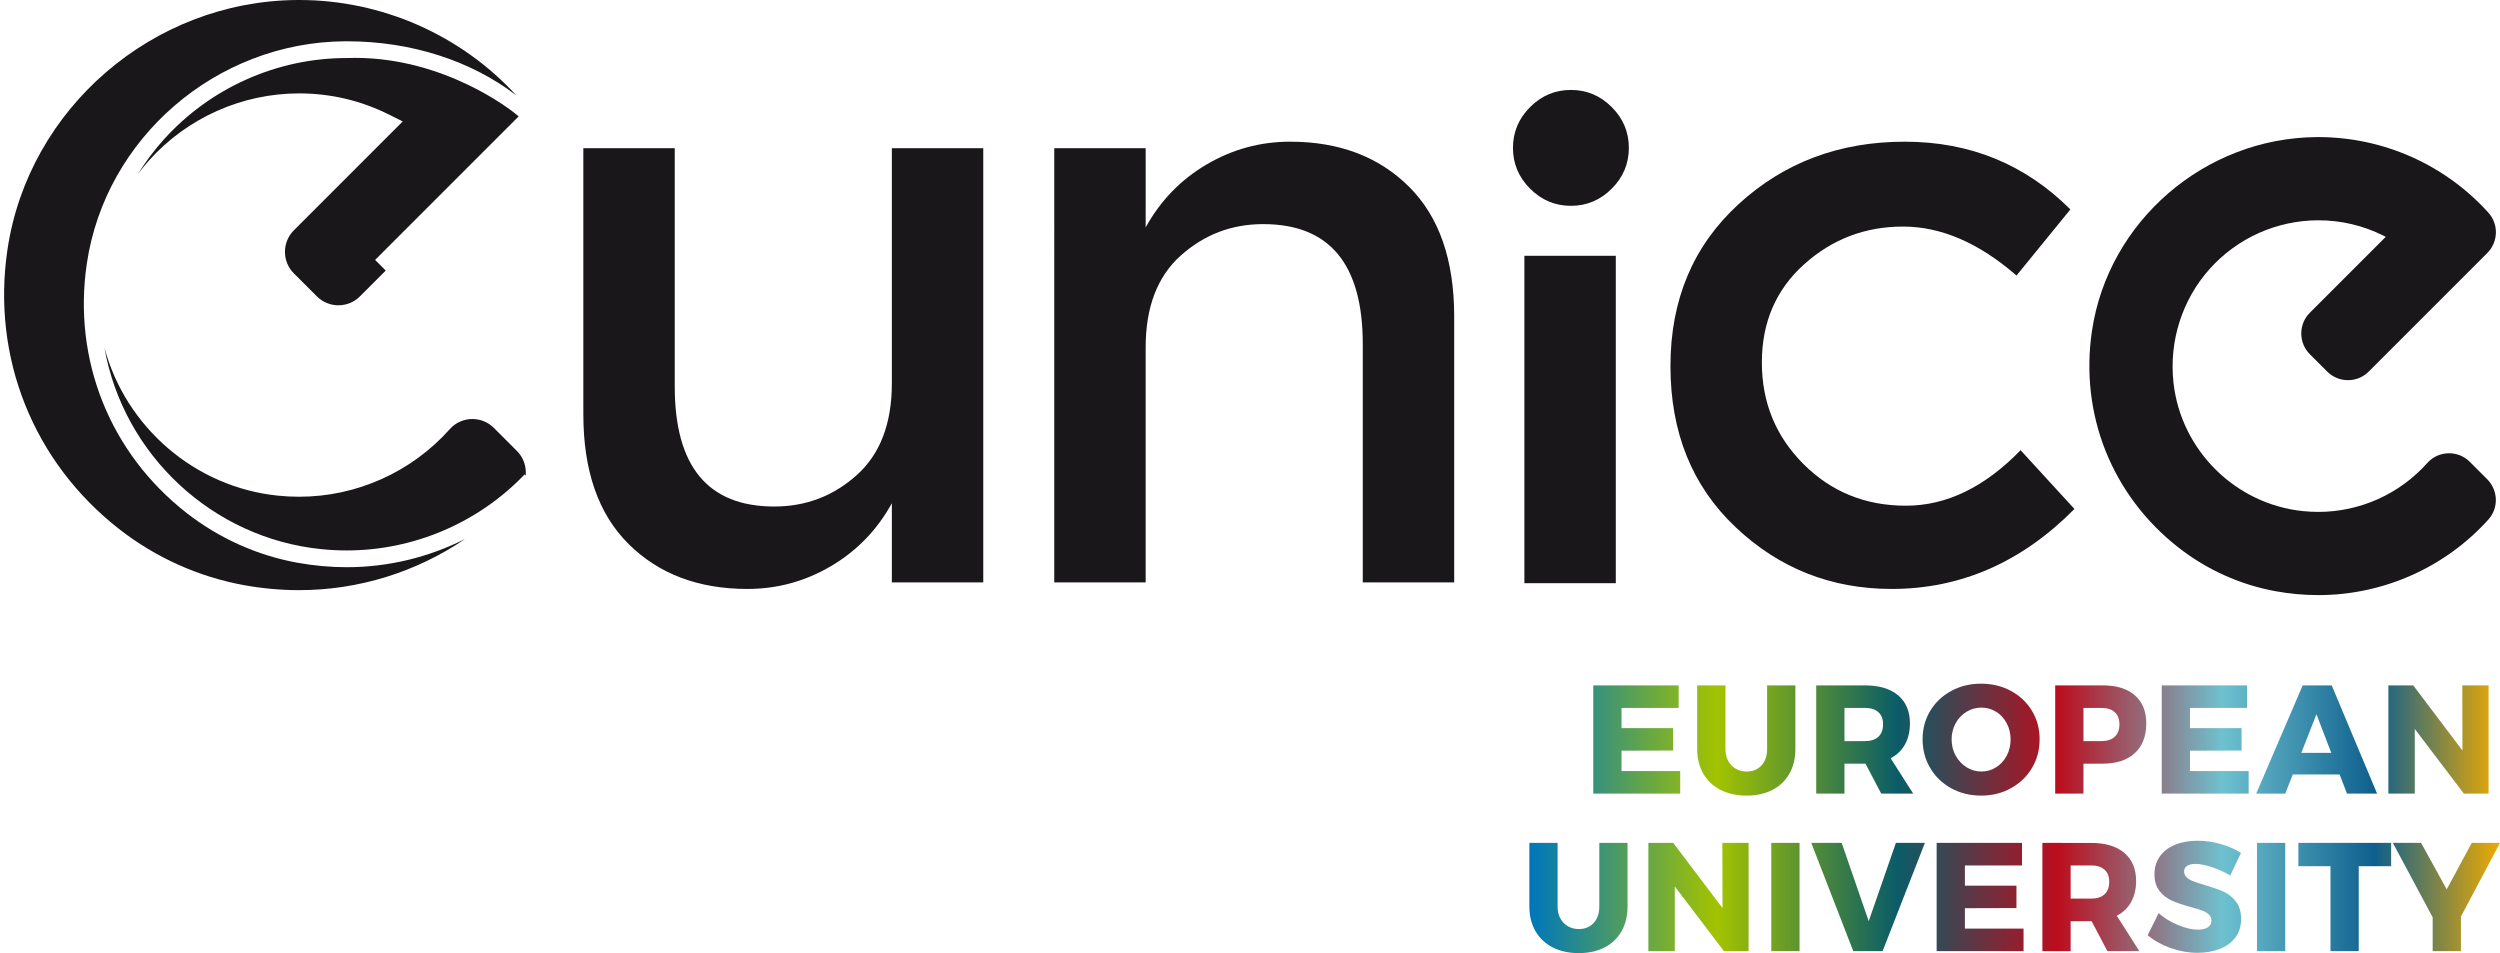 <?xml version="1.0" encoding="utf-8"?>
<!-- Generator: Adobe Illustrator 16.0.0, SVG Export Plug-In . SVG Version: 6.00 Build 0)  -->
<!DOCTYPE svg PUBLIC "-//W3C//DTD SVG 1.1//EN" "http://www.w3.org/Graphics/SVG/1.1/DTD/svg11.dtd">
<svg version="1.1" id="Layer_1" xmlns="http://www.w3.org/2000/svg" xmlns:xlink="http://www.w3.org/1999/xlink" x="0px" y="0px"
	 width="800px" height="305px" viewBox="0 0 800 305" enable-background="new 0 0 800 305" xml:space="preserve">
<g>
	<g>
		<path fill="#1A171B" d="M285.392,122.646V47.429h29.251v138.945h-29.251v-25.334c-4.701,8.532-11.19,15.238-19.458,20.109
			c-8.271,4.876-17.198,7.314-26.771,7.314c-15.669,0-28.337-4.785-37.999-14.365c-9.664-9.572-14.495-23.416-14.495-41.526V47.429
			h29.251v76.263c0,25.594,10.618,38.393,31.863,38.393c10.095,0,18.889-3.35,26.376-10.055
			C281.646,145.327,285.392,135.535,285.392,122.646"/>
		<path fill="#1A171B" d="M366.614,111.156v75.218h-29.252V47.429h29.252v25.334c4.703-8.529,11.186-15.234,19.459-20.111
			c8.268-4.871,17.191-7.312,26.77-7.312c15.669,0,28.337,4.789,38.001,14.365c9.661,9.576,14.495,23.419,14.495,41.526v85.143
			h-29.252v-76.263c0-25.594-10.623-38.393-31.864-38.393c-10.099,0-18.892,3.354-26.378,10.056
			C370.357,88.479,366.614,98.273,366.614,111.156"/>
		<path fill="#1A171B" d="M605.321,188.462c-19.327,0-35.955-6.569-49.883-19.719c-13.934-13.145-20.895-30.336-20.895-51.582
			c0-21.24,7.269-38.521,21.809-51.843c14.534-13.32,32.255-19.979,53.149-19.979c20.893,0,38.563,7.226,53.017,21.677
			l-17.237,21.156c-12.015-10.447-24.117-15.671-36.304-15.671c-12.19,0-22.767,4.05-31.73,12.146
			c-8.971,8.096-13.452,18.542-13.452,31.34c0,12.797,4.442,23.636,13.32,32.516c8.879,8.879,19.805,13.319,32.776,13.319
			c12.971,0,25.204-5.918,36.696-17.759l17.235,18.805C646.934,179.935,627.433,188.462,605.321,188.462"/>
	</g>
	<g>
		<g>
			<defs>
				<polygon id="SVGID_1_" points="509.85,219.32 509.85,253.953 537.664,253.953 537.664,246.739 518.891,246.739 518.891,240.219 
					535.392,240.168 535.392,233.005 518.891,233.005 518.891,226.534 537.169,226.534 537.169,219.32 				"/>
			</defs>
			<clipPath id="SVGID_2_">
				<use xlink:href="#SVGID_1_"  overflow="visible"/>
			</clipPath>
			
				<linearGradient id="SVGID_3_" gradientUnits="userSpaceOnUse" x1="-558.775" y1="942.452" x2="-556.939" y2="942.452" gradientTransform="matrix(169.497 0 0 -169.497 95200.25 159979.797)">
				<stop  offset="0" style="stop-color:#0077BA"/>
				<stop  offset="0.191" style="stop-color:#A3C300"/>
				<stop  offset="0.377" style="stop-color:#0A5C68"/>
				<stop  offset="0.542" style="stop-color:#BB0D1D"/>
				<stop  offset="0.712" style="stop-color:#6EC1CF"/>
				<stop  offset="0.869" style="stop-color:#0E5F8D"/>
				<stop  offset="1" style="stop-color:#F2AC00"/>
			</linearGradient>
			<rect x="509.85" y="219.32" clip-path="url(#SVGID_2_)" fill="url(#SVGID_3_)" width="27.814" height="34.633"/>
		</g>
		<g>
			<defs>
				<path id="SVGID_4_" d="M565.478,219.32v20.354c0,2.208-0.602,3.962-1.804,5.263c-1.201,1.301-2.775,1.95-4.718,1.95
					c-1.976,0-3.605-0.656-4.889-1.977c-1.285-1.317-1.929-3.063-1.929-5.236V219.32h-9.041v20.354c0,2.997,0.649,5.626,1.95,7.879
					c1.303,2.259,3.148,3.994,5.535,5.213c2.388,1.217,5.163,1.827,8.323,1.827c3.164,0,5.92-0.61,8.274-1.827
					c2.357-1.219,4.168-2.954,5.437-5.213c1.268-2.253,1.904-4.882,1.904-7.879V219.32H565.478z"/>
			</defs>
			<clipPath id="SVGID_5_">
				<use xlink:href="#SVGID_4_"  overflow="visible"/>
			</clipPath>
			
				<linearGradient id="SVGID_6_" gradientUnits="userSpaceOnUse" x1="-558.775" y1="942.45" x2="-556.939" y2="942.45" gradientTransform="matrix(169.497 0 0 -169.497 95200.25 159979.797)">
				<stop  offset="0" style="stop-color:#0077BA"/>
				<stop  offset="0.191" style="stop-color:#A3C300"/>
				<stop  offset="0.377" style="stop-color:#0A5C68"/>
				<stop  offset="0.542" style="stop-color:#BB0D1D"/>
				<stop  offset="0.712" style="stop-color:#6EC1CF"/>
				<stop  offset="0.869" style="stop-color:#0E5F8D"/>
				<stop  offset="1" style="stop-color:#F2AC00"/>
			</linearGradient>
			<rect x="543.098" y="219.32" clip-path="url(#SVGID_5_)" fill="url(#SVGID_6_)" width="31.422" height="35.273"/>
		</g>
		<g>
			<defs>
				<path id="SVGID_7_" d="M590.229,226.534h6.571c1.845,0,3.268,0.453,4.273,1.358c1.006,0.906,1.507,2.198,1.507,3.878
					c0,1.745-0.501,3.08-1.507,4.003c-1.006,0.921-2.429,1.383-4.273,1.383h-6.571V226.534z M581.188,219.32v34.633h9.041v-9.587
					h6.522h0.197l5.039,9.587h10.228l-7.214-11.313c2.01-1.054,3.542-2.528,4.596-4.422c1.054-1.893,1.582-4.141,1.582-6.743
					c0-3.854-1.262-6.843-3.781-8.967c-2.52-2.124-6.068-3.187-10.646-3.187H581.188z"/>
			</defs>
			<clipPath id="SVGID_8_">
				<use xlink:href="#SVGID_7_"  overflow="visible"/>
			</clipPath>
			
				<linearGradient id="SVGID_9_" gradientUnits="userSpaceOnUse" x1="-558.773" y1="942.452" x2="-556.944" y2="942.452" gradientTransform="matrix(169.497 0 0 -169.497 95200.25 159979.797)">
				<stop  offset="0" style="stop-color:#0077BA"/>
				<stop  offset="0.191" style="stop-color:#A3C300"/>
				<stop  offset="0.377" style="stop-color:#0A5C68"/>
				<stop  offset="0.542" style="stop-color:#BB0D1D"/>
				<stop  offset="0.712" style="stop-color:#6EC1CF"/>
				<stop  offset="0.869" style="stop-color:#0E5F8D"/>
				<stop  offset="1" style="stop-color:#F2AC00"/>
			</linearGradient>
			<rect x="581.188" y="219.32" clip-path="url(#SVGID_8_)" fill="url(#SVGID_9_)" width="31.027" height="34.633"/>
		</g>
		<g>
			<defs>
				<path id="SVGID_10_" d="M629.309,245.53c-1.45-0.906-2.611-2.141-3.484-3.707c-0.871-1.563-1.31-3.3-1.31-5.21
					c0-1.877,0.429-3.599,1.284-5.163s2.019-2.792,3.484-3.681c1.466-0.889,3.055-1.333,4.768-1.333s3.285,0.444,4.719,1.333
					c1.434,0.89,2.56,2.117,3.384,3.681c0.823,1.564,1.235,3.286,1.235,5.163c0,1.911-0.412,3.647-1.235,5.21
					c-0.824,1.566-1.95,2.801-3.384,3.707c-1.434,0.905-3.006,1.357-4.719,1.357S630.758,246.436,629.309,245.53 M624.395,221.099
					c-2.853,1.548-5.092,3.674-6.72,6.373c-1.632,2.7-2.446,5.73-2.446,9.091c0,3.393,0.814,6.466,2.446,9.214
					c1.628,2.751,3.867,4.907,6.72,6.474c2.847,1.563,6.034,2.344,9.558,2.344s6.711-0.789,9.558-2.371
					c2.852-1.578,5.092-3.736,6.722-6.471c1.629-2.732,2.444-5.797,2.444-9.189c0-3.361-0.815-6.391-2.444-9.091
					c-1.63-2.699-3.87-4.825-6.722-6.373c-2.847-1.548-6.034-2.323-9.558-2.323S627.241,219.551,624.395,221.099"/>
			</defs>
			<clipPath id="SVGID_11_">
				<use xlink:href="#SVGID_10_"  overflow="visible"/>
			</clipPath>
			
				<linearGradient id="SVGID_12_" gradientUnits="userSpaceOnUse" x1="-558.773" y1="942.451" x2="-556.943" y2="942.451" gradientTransform="matrix(169.497 0 0 -169.497 95200.25 159979.797)">
				<stop  offset="0" style="stop-color:#0077BA"/>
				<stop  offset="0.191" style="stop-color:#A3C300"/>
				<stop  offset="0.377" style="stop-color:#0A5C68"/>
				<stop  offset="0.542" style="stop-color:#BB0D1D"/>
				<stop  offset="0.712" style="stop-color:#6EC1CF"/>
				<stop  offset="0.869" style="stop-color:#0E5F8D"/>
				<stop  offset="1" style="stop-color:#F2AC00"/>
			</linearGradient>
			<rect x="615.229" y="218.776" clip-path="url(#SVGID_11_)" fill="url(#SVGID_12_)" width="37.447" height="35.817"/>
		</g>
		<g>
			<defs>
				<path id="SVGID_13_" d="M666.706,226.534h5.73c1.845,0,3.27,0.453,4.273,1.358c1.004,0.906,1.508,2.198,1.508,3.878
					c0,1.745-0.504,3.08-1.508,4.003c-1.004,0.921-2.429,1.383-4.273,1.383h-5.73V226.534z M657.663,219.32v34.633h9.043v-9.587
					h6.176c4.413,0,7.838-1.125,10.275-3.382c2.438-2.255,3.656-5.426,3.656-9.51c0-3.854-1.219-6.843-3.656-8.967
					c-2.438-2.124-5.862-3.187-10.275-3.187H657.663z"/>
			</defs>
			<clipPath id="SVGID_14_">
				<use xlink:href="#SVGID_13_"  overflow="visible"/>
			</clipPath>
			
				<linearGradient id="SVGID_15_" gradientUnits="userSpaceOnUse" x1="-558.778" y1="942.452" x2="-556.94" y2="942.452" gradientTransform="matrix(169.497 0 0 -169.497 95200.25 159979.797)">
				<stop  offset="0" style="stop-color:#0077BA"/>
				<stop  offset="0.191" style="stop-color:#A3C300"/>
				<stop  offset="0.377" style="stop-color:#0A5C68"/>
				<stop  offset="0.542" style="stop-color:#BB0D1D"/>
				<stop  offset="0.712" style="stop-color:#6EC1CF"/>
				<stop  offset="0.869" style="stop-color:#0E5F8D"/>
				<stop  offset="1" style="stop-color:#F2AC00"/>
			</linearGradient>
			<rect x="657.663" y="219.32" clip-path="url(#SVGID_14_)" fill="url(#SVGID_15_)" width="29.15" height="34.633"/>
		</g>
		<g>
			<defs>
				<polygon id="SVGID_16_" points="691.754,219.32 691.754,253.953 719.569,253.953 719.569,246.739 700.795,246.739 
					700.795,240.219 717.296,240.168 717.296,233.005 700.795,233.005 700.795,226.534 719.075,226.534 719.075,219.32 				"/>
			</defs>
			<clipPath id="SVGID_17_">
				<use xlink:href="#SVGID_16_"  overflow="visible"/>
			</clipPath>
			
				<linearGradient id="SVGID_18_" gradientUnits="userSpaceOnUse" x1="-558.77" y1="942.452" x2="-556.944" y2="942.452" gradientTransform="matrix(169.497 0 0 -169.497 95200.25 159979.797)">
				<stop  offset="0" style="stop-color:#0077BA"/>
				<stop  offset="0.191" style="stop-color:#A3C300"/>
				<stop  offset="0.377" style="stop-color:#0A5C68"/>
				<stop  offset="0.542" style="stop-color:#BB0D1D"/>
				<stop  offset="0.712" style="stop-color:#6EC1CF"/>
				<stop  offset="0.869" style="stop-color:#0E5F8D"/>
				<stop  offset="1" style="stop-color:#F2AC00"/>
			</linearGradient>
			<rect x="691.754" y="219.32" clip-path="url(#SVGID_17_)" fill="url(#SVGID_18_)" width="27.815" height="34.633"/>
		</g>
		<g>
			<defs>
				<path id="SVGID_19_" d="M741.257,228.558l4.742,12.351h-9.584L741.257,228.558z M736.858,219.32l-14.87,34.633h9.289l2.42-6.126
					h14.969l2.373,6.126h9.635l-14.527-34.633H736.858z"/>
			</defs>
			<clipPath id="SVGID_20_">
				<use xlink:href="#SVGID_19_"  overflow="visible"/>
			</clipPath>
			
				<linearGradient id="SVGID_21_" gradientUnits="userSpaceOnUse" x1="-558.773" y1="942.452" x2="-556.942" y2="942.452" gradientTransform="matrix(169.497 0 0 -169.497 95200.25 159979.797)">
				<stop  offset="0" style="stop-color:#0077BA"/>
				<stop  offset="0.191" style="stop-color:#A3C300"/>
				<stop  offset="0.377" style="stop-color:#0A5C68"/>
				<stop  offset="0.542" style="stop-color:#BB0D1D"/>
				<stop  offset="0.712" style="stop-color:#6EC1CF"/>
				<stop  offset="0.869" style="stop-color:#0E5F8D"/>
				<stop  offset="1" style="stop-color:#F2AC00"/>
			</linearGradient>
			<rect x="721.988" y="219.32" clip-path="url(#SVGID_20_)" fill="url(#SVGID_21_)" width="38.682" height="34.633"/>
		</g>
		<g>
			<defs>
				<polygon id="SVGID_22_" points="787.942,219.32 787.992,240.168 772.234,219.32 764.281,219.32 764.281,253.953 
					772.725,253.953 772.725,233.252 788.437,253.953 796.343,253.953 796.343,219.32 				"/>
			</defs>
			<clipPath id="SVGID_23_">
				<use xlink:href="#SVGID_22_"  overflow="visible"/>
			</clipPath>
			
				<linearGradient id="SVGID_24_" gradientUnits="userSpaceOnUse" x1="-558.776" y1="942.452" x2="-556.942" y2="942.452" gradientTransform="matrix(169.497 0 0 -169.497 95200.25 159979.797)">
				<stop  offset="0" style="stop-color:#0077BA"/>
				<stop  offset="0.191" style="stop-color:#A3C300"/>
				<stop  offset="0.377" style="stop-color:#0A5C68"/>
				<stop  offset="0.542" style="stop-color:#BB0D1D"/>
				<stop  offset="0.712" style="stop-color:#6EC1CF"/>
				<stop  offset="0.869" style="stop-color:#0E5F8D"/>
				<stop  offset="1" style="stop-color:#F2AC00"/>
			</linearGradient>
			<rect x="764.281" y="219.32" clip-path="url(#SVGID_23_)" fill="url(#SVGID_24_)" width="32.062" height="34.633"/>
		</g>
		<g>
			<defs>
				<path id="SVGID_25_" d="M511.777,269.728v20.354c0,2.207-0.602,3.96-1.804,5.262c-1.203,1.301-2.774,1.95-4.72,1.95
					c-1.976,0-3.605-0.658-4.891-1.976c-1.283-1.319-1.926-3.062-1.926-5.236v-20.354h-9.04v20.354c0,2.996,0.649,5.625,1.952,7.879
					c1.299,2.257,3.143,3.995,5.533,5.214c2.386,1.217,5.161,1.825,8.323,1.825s5.92-0.608,8.276-1.825
					c2.354-1.219,4.166-2.957,5.434-5.214c1.267-2.254,1.902-4.883,1.902-7.879v-20.354H511.777z"/>
			</defs>
			<clipPath id="SVGID_26_">
				<use xlink:href="#SVGID_25_"  overflow="visible"/>
			</clipPath>
			
				<linearGradient id="SVGID_27_" gradientUnits="userSpaceOnUse" x1="-558.774" y1="942.151" x2="-556.939" y2="942.151" gradientTransform="matrix(169.497 0 0 -169.497 95200.25 159979.797)">
				<stop  offset="0" style="stop-color:#0077BA"/>
				<stop  offset="0.191" style="stop-color:#A3C300"/>
				<stop  offset="0.377" style="stop-color:#0A5C68"/>
				<stop  offset="0.542" style="stop-color:#BB0D1D"/>
				<stop  offset="0.712" style="stop-color:#6EC1CF"/>
				<stop  offset="0.869" style="stop-color:#0E5F8D"/>
				<stop  offset="1" style="stop-color:#F2AC00"/>
			</linearGradient>
			<rect x="489.397" y="269.728" clip-path="url(#SVGID_26_)" fill="url(#SVGID_27_)" width="31.421" height="35.272"/>
		</g>
		<g>
			<defs>
				<polygon id="SVGID_28_" points="551.15,269.728 551.2,290.576 535.441,269.728 527.485,269.728 527.485,304.359 
					535.934,304.359 535.934,283.657 551.646,304.359 559.549,304.359 559.549,269.728 				"/>
			</defs>
			<clipPath id="SVGID_29_">
				<use xlink:href="#SVGID_28_"  overflow="visible"/>
			</clipPath>
			
				<linearGradient id="SVGID_30_" gradientUnits="userSpaceOnUse" x1="-558.774" y1="942.153" x2="-556.944" y2="942.153" gradientTransform="matrix(169.497 0 0 -169.497 95200.25 159979.797)">
				<stop  offset="0" style="stop-color:#0077BA"/>
				<stop  offset="0.191" style="stop-color:#A3C300"/>
				<stop  offset="0.377" style="stop-color:#0A5C68"/>
				<stop  offset="0.542" style="stop-color:#BB0D1D"/>
				<stop  offset="0.712" style="stop-color:#6EC1CF"/>
				<stop  offset="0.869" style="stop-color:#0E5F8D"/>
				<stop  offset="1" style="stop-color:#F2AC00"/>
			</linearGradient>
			<rect x="527.485" y="269.728" clip-path="url(#SVGID_29_)" fill="url(#SVGID_30_)" width="32.063" height="34.632"/>
		</g>
		<g>
			<defs>
				<rect id="SVGID_31_" x="566.813" y="269.728" width="9.043" height="34.632"/>
			</defs>
			<clipPath id="SVGID_32_">
				<use xlink:href="#SVGID_31_"  overflow="visible"/>
			</clipPath>
			
				<linearGradient id="SVGID_33_" gradientUnits="userSpaceOnUse" x1="-558.778" y1="942.153" x2="-556.931" y2="942.153" gradientTransform="matrix(169.497 0 0 -169.497 95200.25 159979.797)">
				<stop  offset="0" style="stop-color:#0077BA"/>
				<stop  offset="0.191" style="stop-color:#A3C300"/>
				<stop  offset="0.377" style="stop-color:#0A5C68"/>
				<stop  offset="0.542" style="stop-color:#BB0D1D"/>
				<stop  offset="0.712" style="stop-color:#6EC1CF"/>
				<stop  offset="0.869" style="stop-color:#0E5F8D"/>
				<stop  offset="1" style="stop-color:#F2AC00"/>
			</linearGradient>
			<rect x="566.813" y="269.728" clip-path="url(#SVGID_32_)" fill="url(#SVGID_33_)" width="9.043" height="34.632"/>
		</g>
		<g>
			<defs>
				<polygon id="SVGID_34_" points="606.682,269.728 597.986,294.774 589.339,269.728 579.607,269.728 593.045,304.359 
					602.432,304.359 615.968,269.728 				"/>
			</defs>
			<clipPath id="SVGID_35_">
				<use xlink:href="#SVGID_34_"  overflow="visible"/>
			</clipPath>
			
				<linearGradient id="SVGID_36_" gradientUnits="userSpaceOnUse" x1="-558.775" y1="942.153" x2="-556.942" y2="942.153" gradientTransform="matrix(169.497 0 0 -169.497 95200.25 159979.797)">
				<stop  offset="0" style="stop-color:#0077BA"/>
				<stop  offset="0.191" style="stop-color:#A3C300"/>
				<stop  offset="0.377" style="stop-color:#0A5C68"/>
				<stop  offset="0.542" style="stop-color:#BB0D1D"/>
				<stop  offset="0.712" style="stop-color:#6EC1CF"/>
				<stop  offset="0.869" style="stop-color:#0E5F8D"/>
				<stop  offset="1" style="stop-color:#F2AC00"/>
			</linearGradient>
			<rect x="579.607" y="269.728" clip-path="url(#SVGID_35_)" fill="url(#SVGID_36_)" width="36.36" height="34.632"/>
		</g>
		<g>
			<defs>
				<polygon id="SVGID_37_" points="619.726,269.728 619.726,304.359 647.538,304.359 647.538,297.146 628.765,297.146 
					628.765,290.624 645.266,290.576 645.266,283.412 628.765,283.412 628.765,276.939 647.043,276.939 647.043,269.728 				"/>
			</defs>
			<clipPath id="SVGID_38_">
				<use xlink:href="#SVGID_37_"  overflow="visible"/>
			</clipPath>
			
				<linearGradient id="SVGID_39_" gradientUnits="userSpaceOnUse" x1="-558.771" y1="942.153" x2="-556.945" y2="942.153" gradientTransform="matrix(169.497 0 0 -169.497 95200.25 159979.797)">
				<stop  offset="0" style="stop-color:#0077BA"/>
				<stop  offset="0.191" style="stop-color:#A3C300"/>
				<stop  offset="0.377" style="stop-color:#0A5C68"/>
				<stop  offset="0.542" style="stop-color:#BB0D1D"/>
				<stop  offset="0.712" style="stop-color:#6EC1CF"/>
				<stop  offset="0.869" style="stop-color:#0E5F8D"/>
				<stop  offset="1" style="stop-color:#F2AC00"/>
			</linearGradient>
			<rect x="619.724" y="269.728" clip-path="url(#SVGID_38_)" fill="url(#SVGID_39_)" width="27.814" height="34.632"/>
		</g>
		<g>
			<defs>
				<path id="SVGID_40_" d="M662.606,276.939h6.569c1.843,0,3.27,0.453,4.273,1.358c1.004,0.907,1.509,2.199,1.509,3.88
					c0,1.743-0.505,3.078-1.509,4c-1.004,0.923-2.431,1.383-4.273,1.383h-6.569V276.939z M653.565,269.728v34.632h9.041v-9.585
					h6.521h0.197l5.041,9.585h10.226l-7.214-11.313c2.01-1.055,3.54-2.527,4.596-4.422c1.052-1.894,1.578-4.142,1.578-6.743
					c0-3.854-1.258-6.844-3.775-8.968c-2.521-2.126-6.07-3.186-10.648-3.186H653.565z"/>
			</defs>
			<clipPath id="SVGID_41_">
				<use xlink:href="#SVGID_40_"  overflow="visible"/>
			</clipPath>
			
				<linearGradient id="SVGID_42_" gradientUnits="userSpaceOnUse" x1="-558.778" y1="942.153" x2="-556.94" y2="942.153" gradientTransform="matrix(169.497 0 0 -169.497 95200.25 159979.797)">
				<stop  offset="0" style="stop-color:#0077BA"/>
				<stop  offset="0.191" style="stop-color:#A3C300"/>
				<stop  offset="0.377" style="stop-color:#0A5C68"/>
				<stop  offset="0.542" style="stop-color:#BB0D1D"/>
				<stop  offset="0.712" style="stop-color:#6EC1CF"/>
				<stop  offset="0.869" style="stop-color:#0E5F8D"/>
				<stop  offset="1" style="stop-color:#F2AC00"/>
			</linearGradient>
			<rect x="653.565" y="269.728" clip-path="url(#SVGID_41_)" fill="url(#SVGID_42_)" width="31.025" height="34.632"/>
		</g>
		<g>
			<defs>
				<path id="SVGID_43_" d="M695.978,270.344c-2.09,0.873-3.702,2.117-4.839,3.729c-1.139,1.615-1.707,3.491-1.707,5.633
					c0,2.273,0.553,4.095,1.657,5.46c1.104,1.367,2.426,2.388,3.974,3.063c1.549,0.676,3.51,1.342,5.881,2.002
					c1.58,0.428,2.808,0.797,3.682,1.111c0.871,0.313,1.596,0.732,2.174,1.258c0.574,0.528,0.864,1.187,0.864,1.978
					c0,0.954-0.389,1.679-1.161,2.173c-0.775,0.494-1.838,0.741-3.188,0.741c-1.845,0-3.962-0.494-6.35-1.482
					c-2.387-0.987-4.454-2.255-6.198-3.803l-3.508,7.063c2.074,1.747,4.536,3.121,7.386,4.125c2.849,1.006,5.705,1.507,8.571,1.507
					c2.601,0,4.965-0.412,7.089-1.235c2.126-0.821,3.797-2.051,5.014-3.679c1.221-1.632,1.827-3.599,1.827-5.904
					c0-2.307-0.558-4.175-1.679-5.608c-1.118-1.433-2.46-2.496-4.026-3.187c-1.563-0.69-3.548-1.384-5.951-2.074
					c-1.614-0.494-2.833-0.898-3.656-1.212c-0.823-0.313-1.516-0.723-2.074-1.234c-0.562-0.51-0.839-1.144-0.839-1.9
					c0-0.791,0.318-1.393,0.961-1.804c0.642-0.412,1.522-0.617,2.643-0.617c1.418,0,3.17,0.345,5.264,1.037
					c2.09,0.691,4.059,1.582,5.901,2.669l3.409-7.214c-1.844-1.187-3.983-2.133-6.421-2.844c-2.438-0.707-4.91-1.06-7.41-1.06
					C700.498,269.035,698.067,269.471,695.978,270.344"/>
			</defs>
			<clipPath id="SVGID_44_">
				<use xlink:href="#SVGID_43_"  overflow="visible"/>
			</clipPath>
			
				<linearGradient id="SVGID_45_" gradientUnits="userSpaceOnUse" x1="-558.775" y1="942.155" x2="-556.942" y2="942.155" gradientTransform="matrix(169.497 0 0 -169.497 95200.25 159979.797)">
				<stop  offset="0" style="stop-color:#0077BA"/>
				<stop  offset="0.191" style="stop-color:#A3C300"/>
				<stop  offset="0.377" style="stop-color:#0A5C68"/>
				<stop  offset="0.542" style="stop-color:#BB0D1D"/>
				<stop  offset="0.712" style="stop-color:#6EC1CF"/>
				<stop  offset="0.869" style="stop-color:#0E5F8D"/>
				<stop  offset="1" style="stop-color:#F2AC00"/>
			</linearGradient>
			<rect x="687.259" y="269.037" clip-path="url(#SVGID_44_)" fill="url(#SVGID_45_)" width="29.887" height="35.864"/>
		</g>
		<g>
			<defs>
				<rect id="SVGID_46_" x="722.237" y="269.728" width="9.04" height="34.632"/>
			</defs>
			<clipPath id="SVGID_47_">
				<use xlink:href="#SVGID_46_"  overflow="visible"/>
			</clipPath>
			
				<linearGradient id="SVGID_48_" gradientUnits="userSpaceOnUse" x1="-558.762" y1="942.153" x2="-556.946" y2="942.153" gradientTransform="matrix(169.497 0 0 -169.497 95200.25 159979.797)">
				<stop  offset="0" style="stop-color:#0077BA"/>
				<stop  offset="0.191" style="stop-color:#A3C300"/>
				<stop  offset="0.377" style="stop-color:#0A5C68"/>
				<stop  offset="0.542" style="stop-color:#BB0D1D"/>
				<stop  offset="0.712" style="stop-color:#6EC1CF"/>
				<stop  offset="0.869" style="stop-color:#0E5F8D"/>
				<stop  offset="1" style="stop-color:#F2AC00"/>
			</linearGradient>
			<rect x="722.237" y="269.728" clip-path="url(#SVGID_47_)" fill="url(#SVGID_48_)" width="9.039" height="34.632"/>
		</g>
		<g>
			<defs>
				<polygon id="SVGID_49_" points="735.477,269.728 735.477,277.185 745.752,277.185 745.752,304.359 754.793,304.359 
					754.793,277.185 765.169,277.185 765.169,269.728 				"/>
			</defs>
			<clipPath id="SVGID_50_">
				<use xlink:href="#SVGID_49_"  overflow="visible"/>
			</clipPath>
			
				<linearGradient id="SVGID_51_" gradientUnits="userSpaceOnUse" x1="-558.777" y1="942.153" x2="-556.942" y2="942.153" gradientTransform="matrix(169.497 0 0 -169.497 95200.25 159979.797)">
				<stop  offset="0" style="stop-color:#0077BA"/>
				<stop  offset="0.191" style="stop-color:#A3C300"/>
				<stop  offset="0.377" style="stop-color:#0A5C68"/>
				<stop  offset="0.542" style="stop-color:#BB0D1D"/>
				<stop  offset="0.712" style="stop-color:#6EC1CF"/>
				<stop  offset="0.869" style="stop-color:#0E5F8D"/>
				<stop  offset="1" style="stop-color:#F2AC00"/>
			</linearGradient>
			<rect x="735.474" y="269.728" clip-path="url(#SVGID_50_)" fill="url(#SVGID_51_)" width="29.695" height="34.632"/>
		</g>
		<g>
			<defs>
				<polygon id="SVGID_52_" points="790.956,269.728 782.953,284.598 774.754,269.728 765.713,269.728 778.458,293.539 
					778.458,304.359 787.499,304.359 787.499,293.293 800,269.728 				"/>
			</defs>
			<clipPath id="SVGID_53_">
				<use xlink:href="#SVGID_52_"  overflow="visible"/>
			</clipPath>
			
				<linearGradient id="SVGID_54_" gradientUnits="userSpaceOnUse" x1="-558.774" y1="942.153" x2="-556.942" y2="942.153" gradientTransform="matrix(169.497 0 0 -169.497 95200.25 159979.797)">
				<stop  offset="0" style="stop-color:#0077BA"/>
				<stop  offset="0.191" style="stop-color:#A3C300"/>
				<stop  offset="0.377" style="stop-color:#0A5C68"/>
				<stop  offset="0.542" style="stop-color:#BB0D1D"/>
				<stop  offset="0.712" style="stop-color:#6EC1CF"/>
				<stop  offset="0.869" style="stop-color:#0E5F8D"/>
				<stop  offset="1" style="stop-color:#F2AC00"/>
			</linearGradient>
			<rect x="765.709" y="269.728" clip-path="url(#SVGID_53_)" fill="url(#SVGID_54_)" width="34.291" height="34.632"/>
		</g>
	</g>
	<g>
		<rect x="487.804" y="81.854" fill="#1A171B" width="29.253" height="104.767"/>
		<path fill="#1A171B" d="M489.634,60.38c-3.655-3.656-5.484-8.006-5.484-13.058c0-5.048,1.829-9.402,5.484-13.059
			c3.654-3.658,8.005-5.485,13.059-5.485c5.048,0,9.402,1.827,13.059,5.485c3.655,3.656,5.482,8.01,5.482,13.059
			c0,5.052-1.827,9.402-5.482,13.058c-3.656,3.656-8.011,5.485-13.059,5.485C497.639,65.865,493.288,64.036,489.634,60.38"/>
		<path fill="#1A171B" d="M113.644,18.521c-0.905,0-1.814,0.018-2.734,0.051c-22.328-0.002-43.732,9.573-58.667,26.263
			c-3.047,3.407-5.75,7.065-8.133,10.9c1.113-1.485,2.276-2.938,3.518-4.331c12.233-13.672,29.767-21.515,48.103-21.515
			c10.068,0,19.742,2.281,28.761,6.781l4.383,2.189L94.038,73.697c-3.801,3.801-3.801,9.988,0,13.789l7.356,7.353
			c1.842,1.842,4.29,2.856,6.892,2.854c2.605,0,5.054-1.015,6.894-2.854l8.257-8.257l-3.402-3.405l45.936-45.934l-1.362-1.104
			C163.719,35.421,142.513,18.521,113.644,18.521"/>
		<path fill="#1A171B" d="M158.061,136.949c-1.847-1.847-4.302-2.865-6.915-2.865c-2.749,0-5.369,1.172-7.188,3.212
			c-12.264,13.767-29.84,21.66-48.226,21.66c-2.212,0-4.467-0.112-6.697-0.336c-26.698-2.695-48.773-21.979-55.611-47.312
			c6.066,34.169,34.506,60.903,69.409,64.421c2.718,0.272,5.457,0.412,8.137,0.412c21.422,0,42.066-8.842,56.9-24.309l0.349,0.347
			c0.275-2.808-0.645-5.717-2.799-7.87L158.061,136.949z"/>
		<path fill="#1A171B" d="M110.967,181.506c-5.23,0-10.551-0.485-15.819-1.436c-12.844-2.33-25.107-7.841-35.461-15.939
			c-24.527-19.168-36.453-48.994-31.902-79.787c5.946-40.257,41.444-70.839,82.571-71.133l0.646-0.001
			c20.601,0,39.733,6.212,54.203,17.3C147.4,11.118,122.143,0,95.727,0l-0.682,0.003C48.9,0.334,9.063,34.695,2.378,79.929
			c-5.091,34.484,8.264,67.888,35.73,89.358c11.675,9.125,25.504,15.338,39.991,17.965c5.848,1.061,11.78,1.598,17.632,1.598
			c19.092,0,37.577-5.831,53.088-16.376C137.187,178.332,124.228,181.506,110.967,181.506"/>
		<path fill="#1A171B" d="M741.879,190.434c-4.542,0-9.14-0.417-13.668-1.24c-11.258-2.04-21.998-6.866-31.067-13.953
			c-21.309-16.659-31.67-42.575-27.719-69.325c5.19-35.118,36.109-61.792,71.921-62.048l0.522-0.001
			c20.755,0,40.594,8.828,54.438,24.216c3.321,3.693,3.149,9.355-0.387,12.894l-37.927,37.927c-1.771,1.773-4.131,2.75-6.64,2.75
			s-4.867-0.977-6.643-2.75l-5.551-5.547c-1.772-1.771-2.749-4.132-2.749-6.643c0-2.512,0.977-4.871,2.749-6.643l24.287-24.288
			l-0.776-0.387c-6.521-3.253-13.515-4.901-20.791-4.901c-13.258,0-25.935,5.669-34.778,15.557
			c-8.837,9.876-13.059,23.162-11.579,36.451c2.405,21.607,19.862,38.875,41.508,41.059c1.61,0.161,3.242,0.244,4.85,0.244
			c13.289,0,25.998-5.708,34.863-15.66c1.762-1.976,4.295-3.108,6.947-3.108c2.517,0,4.879,0.98,6.657,2.759l5.551,5.553
			c3.544,3.54,3.712,9.204,0.387,12.896C782.44,181.615,762.612,190.434,741.879,190.434"/>
	</g>
</g>
</svg>

